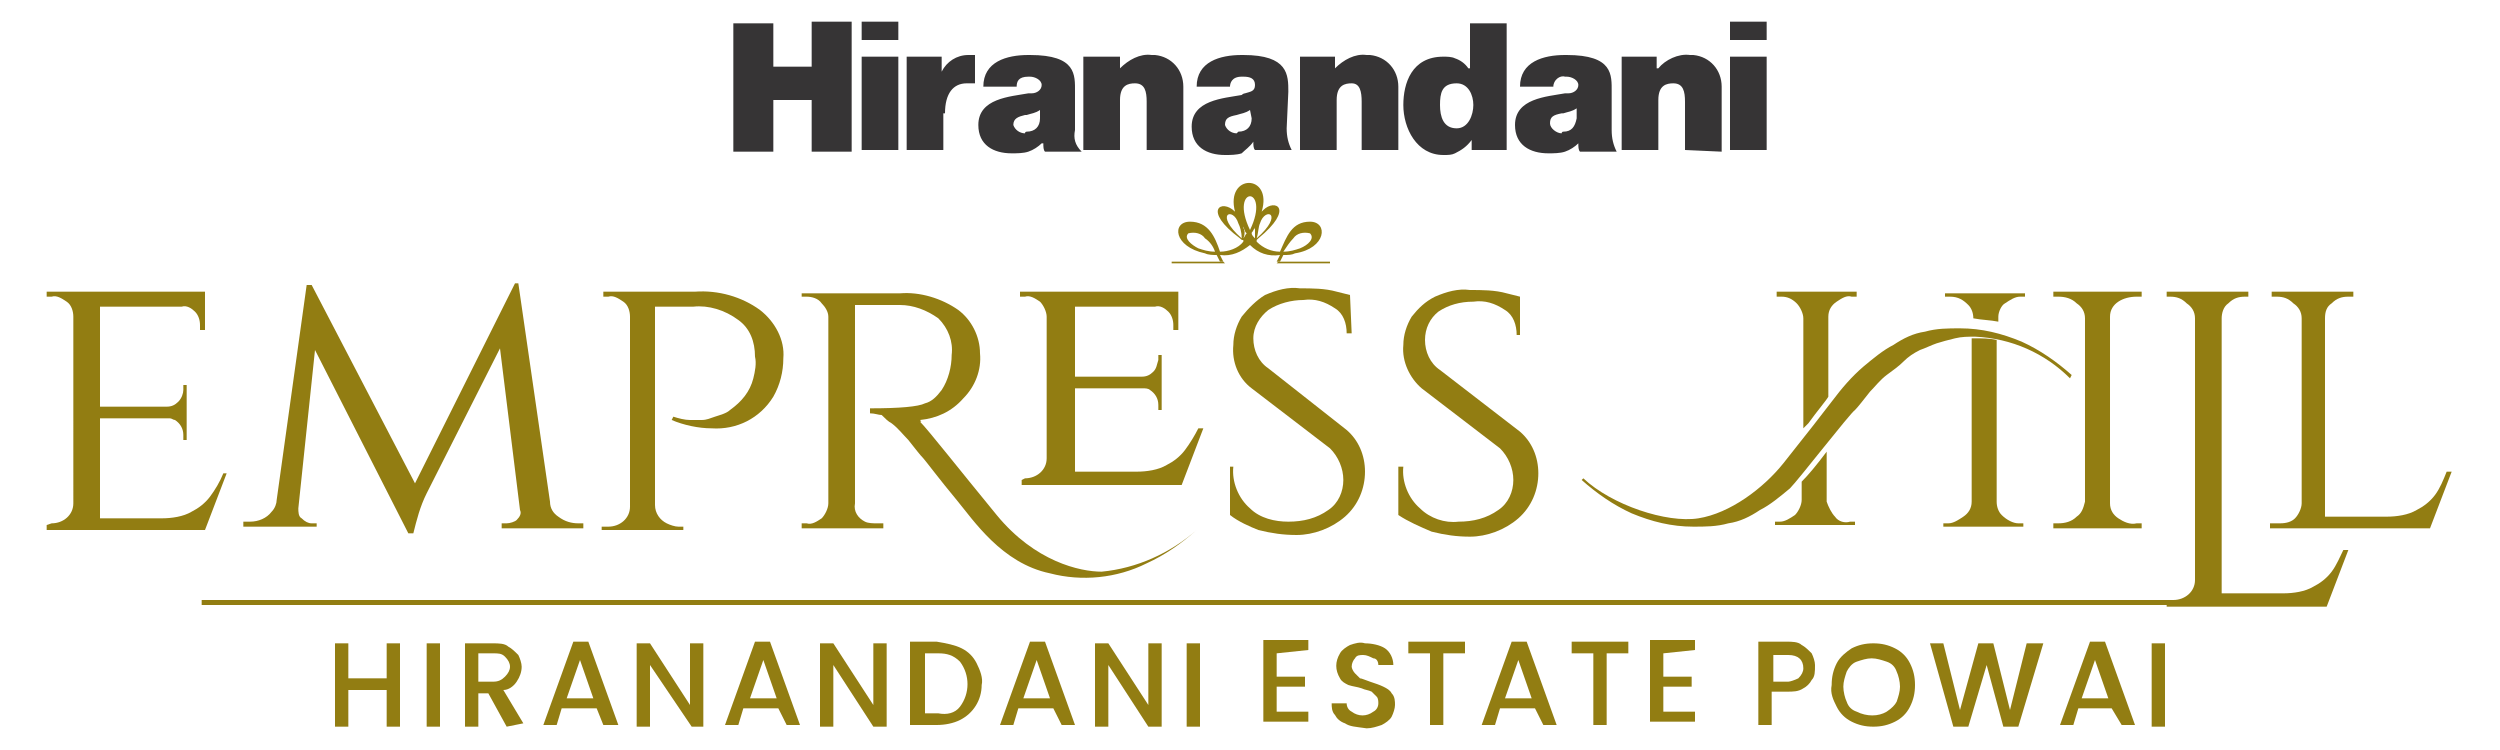<?xml version="1.0" encoding="utf-8"?>
<!-- Generator: Adobe Illustrator 25.4.1, SVG Export Plug-In . SVG Version: 6.00 Build 0)  -->
<svg version="1.1" id="Layer_1" xmlns="http://www.w3.org/2000/svg" xmlns:xlink="http://www.w3.org/1999/xlink" x="0px" y="0px"
	 viewBox="0 0 150 45" style="enable-background:new 0 0 150 45;" xml:space="preserve">
<style type="text/css">
	.st0{fill-rule:evenodd;clip-rule:evenodd;fill:#363435;}
	.st1{fill:#927D12;}
	.st2{fill-rule:evenodd;clip-rule:evenodd;fill:#927D12;}
</style>
<g>
	<path class="st0" d="M48.7,9.1h2.4V1.3h-2.4V4h-2.3V1.4H44v7.7h2.4V6h2.3L48.7,9.1z M53.9,3.4h-2.2v5.6h2.2V3.4z M64.5,7.8V5.5
		c0-1,0.1-2.2-2.7-2.2h-0.1c-1.3,0-2.7,0.4-2.7,1.9h2c0-0.3,0.1-0.6,0.7-0.6h0.1c0.3,0,0.7,0.2,0.7,0.5s-0.3,0.5-0.6,0.5
		c0,0-0.1,0-0.2,0c-1.1,0.2-3,0.3-3,1.9c0,1.2,0.9,1.7,2,1.7c0.3,0,0.7,0,1-0.1c0.3-0.1,0.6-0.3,0.8-0.5h0.1c0,0.2,0,0.4,0.1,0.5
		h2.2C64.5,8.7,64.4,8.3,64.5,7.8 M62.4,7.1c0,0.5-0.3,0.8-0.8,0.8c0,0,0,0,0,0c0,0-0.1,0-0.1,0.1c-0.3,0-0.6-0.2-0.7-0.5
		c0-0.4,0.3-0.5,0.7-0.6l0.1,0c0.3-0.1,0.5-0.1,0.8-0.3V7.1z M71,9V5.2c0-1-0.7-1.8-1.7-1.9c-0.1,0-0.1,0-0.2,0
		c-0.7-0.1-1.4,0.3-1.9,0.8h0V3.4H65v5.6h2.2v-3c0-0.9,0.5-1,0.9-1c0.6,0,0.7,0.5,0.7,1.1v2.9L71,9z M77.3,5.5c0-1,0-2.2-2.7-2.2
		h-0.1c-1.3,0-2.7,0.4-2.7,1.9h2c0-0.2,0.1-0.6,0.7-0.6h0.1c0.4,0,0.7,0.1,0.7,0.5s-0.3,0.4-0.6,0.5c-0.1,0-0.2,0.1-0.2,0.1
		c-1.1,0.2-3,0.3-3,1.9c0,1.2,0.9,1.7,2,1.7c0.3,0,0.7,0,1-0.1C74.7,9,75,8.8,75.2,8.5h0c0,0.2,0,0.4,0.1,0.5h2.2
		c-0.2-0.4-0.3-0.8-0.3-1.3L77.3,5.5L77.3,5.5z M75.1,7.1c0,0.5-0.3,0.8-0.8,0.8l-0.1,0.1c-0.3,0-0.6-0.2-0.7-0.5
		c0-0.4,0.2-0.5,0.7-0.6l0,0c0.3-0.1,0.5-0.1,0.8-0.3L75.1,7.1L75.1,7.1z M81.7,6.1V9h2.2V5.2c0-1-0.7-1.8-1.7-1.9
		c-0.1,0-0.1,0-0.2,0c-0.7-0.1-1.4,0.3-1.9,0.8h0V3.4h-2.1v5.6h2.2v-3c0-0.9,0.5-1,0.9-1C81.6,5,81.7,5.5,81.7,6.1 M88.3,8.4
		L88.3,8.4V9h2.1V1.4h-2.2v2.7h-0.1c-0.2-0.3-0.5-0.5-0.8-0.6c-0.2-0.1-0.5-0.1-0.7-0.1c-1.9,0-2.4,1.6-2.4,2.9c0,1.4,0.8,3,2.4,3
		c0.3,0,0.5,0,0.7-0.1C87.7,9,88,8.8,88.3,8.4 M87.4,7.7c-0.8,0-1-0.7-1-1.4s0.1-1.3,1-1.3c0.7,0,1,0.7,1,1.3S88.1,7.7,87.4,7.7
		 M103.3,9.1V5.2c0-1-0.7-1.8-1.7-1.9c-0.1,0-0.1,0-0.2,0c-0.7-0.1-1.5,0.3-1.9,0.8h-0.1V3.4h-2.1v5.6h2.2v-3c0-0.9,0.5-1,0.9-1
		c0.6,0,0.7,0.5,0.7,1.1v2.9L103.3,9.1z M96.7,7.8V5.5c0-1,0.1-2.2-2.7-2.2h-0.1c-1.3,0-2.7,0.4-2.7,1.9h2c0-0.4,0.4-0.7,0.7-0.6
		h0.1c0.3,0,0.7,0.2,0.7,0.5s-0.3,0.5-0.6,0.5c-0.1,0-0.1,0-0.2,0c-1.1,0.2-3,0.3-3,1.9c0,1.2,0.9,1.7,2,1.7c0.3,0,0.7,0,1-0.1
		c0.3-0.1,0.6-0.3,0.8-0.5l0,0c0,0.2,0,0.4,0.1,0.5H97C96.8,8.7,96.7,8.3,96.7,7.8 M94.6,7.1c-0.1,0.5-0.3,0.8-0.8,0.8
		c-0.1,0-0.1,0.1-0.1,0.1C93.4,8,93,7.7,93,7.4c0-0.4,0.2-0.5,0.7-0.6l0.1,0c0.3-0.1,0.5-0.1,0.8-0.3V7.1z M103.8,9h2.2V3.4h-2.2V9z
		 M53.9,1.3h-2.2v1.1h2.2V1.3z M103.8,2.4h2.2V1.3h-2.2V2.4z M56.7,6.8c0-1.2,0.5-1.8,1.3-1.8c0.2,0,0.4,0,0.5,0V3.3h-0.4
		c-0.7,0-1.3,0.4-1.6,1l0,0V3.4h-2.1V9h2.2V6.8L56.7,6.8z"/>
	<g>
		<path class="st1" d="M24,38.6v5h-0.8v-2.2h-2.3v2.2h-0.8v-5h0.8v2.1h2.3v-2.1H24z"/>
		<path class="st1" d="M26.4,38.6v5h-0.8v-5H26.4z"/>
		<path class="st1" d="M30.4,43.6l-1.1-2h-0.6v2h-0.8v-5h1.7c0.3,0,0.7,0,0.9,0.2c0.2,0.1,0.4,0.3,0.6,0.5c0.1,0.2,0.2,0.5,0.2,0.7
			c0,0.3-0.1,0.6-0.3,0.9c-0.2,0.3-0.5,0.5-0.8,0.5l1.2,2L30.4,43.6z M28.7,40.9h0.9c0.3,0,0.5-0.1,0.7-0.3c0.2-0.2,0.3-0.4,0.3-0.6
			c0-0.2-0.1-0.4-0.3-0.6c-0.2-0.2-0.4-0.2-0.7-0.2h-0.9V40.9z"/>
		<path class="st1" d="M35.8,42.5h-2.1l-0.3,1h-0.8l1.8-5h0.9l1.8,5h-0.9L35.8,42.5z M35.6,41.9l-0.8-2.3L34,41.9H35.6z"/>
		<path class="st1" d="M42.3,43.6h-0.8L39,39.9v3.7h-0.8v-5H39l2.4,3.7v-3.7h0.8V43.6z"/>
		<path class="st1" d="M46.7,42.5h-2.1l-0.3,1h-0.8l1.8-5h0.9l1.8,5h-0.8L46.7,42.5z M46.6,41.9l-0.8-2.3L45,41.9H46.6z"/>
		<path class="st1" d="M53.2,43.6h-0.8L50,39.9v3.7h-0.8v-5H50l2.4,3.7v-3.7h0.8V43.6z"/>
		<path class="st1" d="M57.7,38.9c0.4,0.2,0.7,0.5,0.9,0.9c0.2,0.4,0.4,0.9,0.3,1.3c0,0.9-0.5,1.7-1.3,2.1c-0.4,0.2-0.9,0.3-1.4,0.3
			h-1.6v-5h1.6C56.8,38.6,57.3,38.7,57.7,38.9z M57.6,42.4c0.6-0.8,0.6-1.9,0-2.7c-0.4-0.4-0.8-0.5-1.3-0.5h-0.8v3.6h0.8
			C56.8,42.9,57.3,42.8,57.6,42.4z"/>
		<path class="st1" d="M63.2,42.5h-2.1l-0.3,1h-0.8l1.8-5h0.9l1.8,5h-0.8L63.2,42.5z M63,41.9l-0.8-2.3l-0.8,2.3H63z"/>
		<path class="st1" d="M69.7,43.6h-0.8l-2.4-3.7v3.7h-0.8v-5h0.8l2.4,3.7v-3.7h0.8V43.6z"/>
		<path class="st1" d="M72,38.6v5h-0.8v-5H72z"/>
		<path class="st1" d="M76.6,39.2v1.4h1.7v0.6h-1.7v1.5h1.9v0.6h-2.7v-4.9h2.7v0.6L76.6,39.2L76.6,39.2z"/>
		<path class="st1" d="M80.7,43.4c-0.3-0.1-0.5-0.3-0.6-0.5c-0.2-0.2-0.2-0.5-0.2-0.7h0.9c0,0.2,0.1,0.4,0.3,0.5
			c0.4,0.3,0.9,0.3,1.3,0c0.2-0.1,0.3-0.3,0.3-0.5c0-0.1,0-0.3-0.1-0.4c-0.1-0.1-0.2-0.2-0.3-0.3c-0.2-0.1-0.4-0.1-0.6-0.2
			c-0.3-0.1-0.5-0.1-0.8-0.2c-0.2-0.1-0.4-0.2-0.5-0.4c-0.3-0.5-0.3-1,0-1.5c0.1-0.2,0.4-0.4,0.6-0.5c0.3-0.1,0.6-0.2,0.9-0.1
			c0.4,0,0.9,0.1,1.2,0.3c0.3,0.2,0.5,0.6,0.5,1h-0.9c0-0.2-0.1-0.4-0.3-0.4c-0.2-0.1-0.4-0.2-0.6-0.2c-0.2,0-0.4,0-0.5,0.2
			c-0.1,0.1-0.2,0.3-0.2,0.5c0,0.1,0.1,0.3,0.2,0.4c0.1,0.1,0.2,0.2,0.3,0.3c0.1,0,0.3,0.1,0.6,0.2c0.3,0.1,0.6,0.2,0.8,0.3
			c0.2,0.1,0.4,0.2,0.5,0.4c0.2,0.2,0.2,0.5,0.2,0.7c0,0.2-0.1,0.5-0.2,0.7c-0.1,0.2-0.4,0.4-0.6,0.5c-0.3,0.1-0.6,0.2-0.9,0.2
			C81.3,43.6,81,43.6,80.7,43.4z"/>
		<path class="st1" d="M87.9,38.6v0.6h-1.3v4.3h-0.8v-4.3h-1.3v-0.7H87.9z"/>
		<path class="st1" d="M92.1,42.5H90l-0.3,1h-0.8l1.8-5h0.9l1.8,5h-0.8L92.1,42.5z M91.9,41.9l-0.8-2.3l-0.8,2.3H91.9z"/>
		<path class="st1" d="M97.7,38.6v0.6h-1.3v4.3h-0.8v-4.3h-1.3v-0.7H97.7z"/>
		<path class="st1" d="M99.8,39.2v1.4h1.7v0.6h-1.7v1.5h1.9v0.6H99v-4.9h2.7v0.6L99.8,39.2L99.8,39.2z"/>
		<path class="st1" d="M108.7,40.8c-0.1,0.2-0.3,0.4-0.5,0.5c-0.3,0.2-0.6,0.2-1,0.2h-0.9v2h-0.8v-5h1.7c0.3,0,0.7,0,0.9,0.2
			c0.2,0.1,0.4,0.3,0.6,0.5c0.1,0.2,0.2,0.5,0.2,0.7C108.9,40.3,108.9,40.6,108.7,40.8z M107.9,40.7c0.2-0.2,0.3-0.4,0.3-0.6
			c0-0.5-0.3-0.8-0.9-0.8h-0.9v1.6h0.9C107.4,40.9,107.7,40.8,107.9,40.7L107.9,40.7z"/>
		<path class="st1" d="M111.1,43.3c-0.4-0.2-0.7-0.5-0.9-0.9c-0.2-0.4-0.4-0.8-0.3-1.3c0-0.5,0.1-0.9,0.3-1.3
			c0.2-0.4,0.6-0.7,0.9-0.9c0.4-0.2,0.8-0.3,1.3-0.3c0.5,0,0.9,0.1,1.3,0.3c0.4,0.2,0.7,0.5,0.9,0.9c0.2,0.4,0.3,0.8,0.3,1.3
			c0,0.5-0.1,0.9-0.3,1.3c-0.2,0.4-0.5,0.7-0.9,0.9c-0.4,0.2-0.8,0.3-1.3,0.3C111.9,43.6,111.5,43.5,111.1,43.3z M113.2,42.7
			c0.3-0.2,0.5-0.4,0.6-0.6c0.1-0.3,0.2-0.6,0.2-0.9c0-0.3-0.1-0.7-0.2-0.9c-0.1-0.3-0.3-0.5-0.6-0.6c-0.3-0.1-0.6-0.2-0.9-0.2
			c-0.3,0-0.6,0.1-0.9,0.2c-0.3,0.1-0.5,0.4-0.6,0.6c-0.1,0.3-0.2,0.6-0.2,0.9c0,0.3,0.1,0.7,0.2,0.9c0.1,0.3,0.3,0.5,0.6,0.6
			C112,43,112.7,43,113.2,42.7z"/>
		<path class="st1" d="M122.6,38.6l-1.5,5h-0.9l-1-3.7l-1.1,3.7h-0.9l-1.4-5h0.8l1,4l1.1-4h0.9l1,4l1-4H122.6z"/>
		<path class="st1" d="M126.7,42.5h-2l-0.3,1h-0.8l1.8-5h0.9l1.8,5h-0.8L126.7,42.5z M126.5,41.9l-0.8-2.3l-0.8,2.3H126.5z"/>
		<path class="st1" d="M129.9,38.6v5h-0.8v-5H129.9z"/>
	</g>
	<path class="st2" d="M74.1,12.7L74.1,12.7c-0.8-0.8-2-0.1,0.3,1.6c0.1,0.1,0.1,0.1,0.2,0.1v0.1c-0.3,0.4-0.9,0.6-1.4,0.6
		c-0.3-0.9-0.7-1.8-1.8-1.8s-1,1.5,0.9,1.9c0.2,0.1,0.5,0.1,0.7,0.1l0.2,0.4h0.2l-0.2-0.4c0.7,0.1,1.3-0.2,1.8-0.6
		c0.5,0.5,1.1,0.7,1.8,0.6l-0.2,0.4h0.2l0.2-0.4c0.3,0,0.5,0,0.7-0.1c1.9-0.3,2-1.9,0.9-1.9s-1.4,0.9-1.8,1.8c-0.5,0-1-0.2-1.4-0.6
		v-0.1c0.1-0.1,0.1-0.1,0.1-0.1c2.2-1.8,1-2.4,0.3-1.7l-0.1,0.1C76.4,10.4,73.5,10.4,74.1,12.7 M75,13.8
		C73.7,11.1,76.3,11.1,75,13.8 M75.3,14.3c-0.1-0.1-0.2-0.2-0.2-0.3c0-0.1,0.1-0.1,0.1-0.2c0.1-0.1,0.1-0.1,0.1-0.2
		C75.3,13.9,75.3,14.1,75.3,14.3L75.3,14.3 M77,15.1c0.4,0,0.7-0.1,1-0.2c0.5-0.2,0.9-0.6,0.6-0.9c-0.4-0.1-0.8,0-1,0.3
		C77.4,14.5,77.2,14.8,77,15.1 M75.4,14.3c1.7-1.5,0.5-1.9,0.2-0.9C75.5,13.6,75.5,14,75.4,14.3 M74.6,14.3c0.1-0.1,0.1-0.2,0.2-0.3
		c-0.1-0.1-0.1-0.1-0.1-0.2c-0.1-0.1-0.1-0.1-0.1-0.2C74.7,13.8,74.7,14.1,74.6,14.3L74.6,14.3 M72.9,15.1c-0.4,0-0.7-0.1-1-0.2
		c-0.4-0.2-0.9-0.6-0.6-0.9c0.4-0.1,0.8,0,1,0.3C72.6,14.5,72.8,14.8,72.9,15.1 M74.5,14.3c-1.7-1.5-0.5-1.9-0.2-0.9
		C74.4,13.6,74.5,13.9,74.5,14.3"/>
	<path class="st2" d="M79.8,15.8v-0.1h-3.1l-0.1,0.1H79.8z M73.4,15.7h-3.1v0.1h3.2L73.4,15.7z"/>
	<g>
		<path class="st1" d="M123.5,31.4c0.4,0,0.8-0.1,1.1-0.4c0.3-0.2,0.4-0.5,0.5-0.9V19.1c0-0.4-0.2-0.7-0.5-0.9
			c-0.3-0.3-0.7-0.4-1.1-0.4h-0.3v-0.3h5.3v0.3h-0.3c-0.4,0-0.8,0.1-1.1,0.3c-0.3,0.2-0.5,0.5-0.5,0.9v11.2c0,0.4,0.2,0.7,0.5,0.9
			c0.3,0.2,0.7,0.4,1.1,0.3h0.3v0.3h-5.3v-0.3L123.5,31.4z"/>
		<path class="st1" d="M130.4,36c0.7,0,1.3-0.5,1.3-1.2c0,0,0,0,0,0V19.1c0-0.4-0.2-0.7-0.5-0.9c-0.3-0.3-0.6-0.4-1-0.4H130v-0.3
			h4.9v0.3h-0.2c-0.4,0-0.7,0.1-1,0.4c-0.3,0.2-0.4,0.6-0.4,0.9v16.5h3.7c0.6,0,1.3-0.1,1.8-0.4c0.4-0.2,0.8-0.5,1.1-0.9
			c0.3-0.4,0.5-0.9,0.7-1.3h0.3l-1.3,3.4h-9.6V36H130.4z"/>
		<path class="st1" d="M136.8,31.4c0.4,0,0.7-0.1,0.9-0.3c0.2-0.2,0.4-0.6,0.4-0.9V19.1c0-0.4-0.2-0.7-0.5-0.9
			c-0.3-0.3-0.6-0.4-1-0.4h-0.3v-0.3h4.9v0.3h-0.3c-0.4,0-0.7,0.1-1,0.4c-0.3,0.2-0.4,0.5-0.4,0.9v11.9h3.7c0.6,0,1.3-0.1,1.8-0.4
			c0.4-0.2,0.8-0.5,1.1-0.9c0.3-0.4,0.5-0.9,0.7-1.4h0.3l-1.3,3.4h-9.6v-0.3L136.8,31.4z"/>
		<path class="st1" d="M95,28.7c1.7,1.6,5,2.7,6.9,2.4c1.9-0.3,3.9-1.8,5.1-3.3c1.2-1.5,2.6-3.3,2.9-3.7c0.6-0.8,1.2-1.5,1.9-2.1
			c0.6-0.5,1.2-1,1.8-1.3c0.6-0.4,1.2-0.7,1.9-0.8c0.7-0.2,1.4-0.2,2.1-0.2c1.3,0,2.5,0.3,3.7,0.8c1.1,0.5,2.1,1.2,3,2l-0.1,0.2
			c-1.5-1.5-3.5-2.4-5.7-2.5c-0.4,0-0.8,0-1.2,0.1c-0.4,0.1-0.8,0.2-1.1,0.3c-0.3,0.1-0.7,0.3-1,0.4c-0.4,0.2-0.7,0.4-1,0.7
			c-0.3,0.3-0.6,0.5-1,0.8c-0.4,0.3-0.7,0.7-1,1c-0.4,0.5-0.7,0.9-0.9,1.1c-0.3,0.2-3.4,4.2-3.9,4.7c-0.6,0.5-1.2,1-1.8,1.3
			c-0.6,0.4-1.2,0.7-1.9,0.8c-0.7,0.2-1.4,0.2-2.1,0.2c-1.3,0-2.5-0.3-3.7-0.8c-1.1-0.5-2.1-1.2-3-2L95,28.7z"/>
		<path class="st1" d="M3.1,31.4c0.7,0,1.3-0.5,1.3-1.2c0,0,0,0,0,0V19c0-0.3-0.1-0.7-0.4-0.9c-0.3-0.2-0.6-0.4-0.9-0.3H2.8v-0.3
			h9.5v2.3H12v-0.3c0-0.3-0.1-0.6-0.3-0.8c-0.2-0.2-0.5-0.4-0.8-0.3H6v6h4c0.3,0,0.5-0.1,0.7-0.3c0.2-0.2,0.3-0.5,0.3-0.7v-0.3h0.2
			v3.3H11v-0.3c0-0.4-0.2-0.7-0.5-0.9c-0.1,0-0.2-0.1-0.3-0.1H6v6h3.7c0.6,0,1.3-0.1,1.8-0.4c0.4-0.2,0.8-0.5,1.1-0.9
			c0.3-0.4,0.6-0.9,0.8-1.4h0.2l-1.3,3.4H2.8v-0.3L3.1,31.4z"/>
		<path class="st1" d="M34.7,31.4H35v0.3h-4.9v-0.3h0.3c0.2,0,0.5-0.1,0.6-0.2c0.2-0.2,0.3-0.4,0.2-0.6l-1.2-9.7l-4.4,8.7
			c-0.4,0.8-0.6,1.6-0.8,2.4h-0.3L18.9,21l-1,9.5c0,0.2,0,0.5,0.2,0.6c0.2,0.2,0.4,0.3,0.6,0.3h0.3v0.2h-4.4v-0.3H15
			c0.5,0,1-0.2,1.3-0.6c0.2-0.2,0.3-0.5,0.3-0.7l1.8-12.9h0.3l6.2,11.9l6-12h0.2L33,30.1c0,0.4,0.2,0.7,0.5,0.9
			C33.9,31.3,34.3,31.4,34.7,31.4"/>
		<path class="st1" d="M40.4,25c0.3,0.1,0.7,0.2,1,0.2h0.7c0.3,0,0.5-0.1,0.8-0.2c0.3-0.1,0.7-0.2,0.9-0.4c0.7-0.5,1.2-1.1,1.4-1.9
			c0.1-0.4,0.2-0.9,0.1-1.3c0-0.9-0.3-1.7-1-2.2c-0.8-0.6-1.8-0.9-2.7-0.8h-2.3v11.9c0,0.5,0.3,0.9,0.7,1.1c0.2,0.1,0.5,0.2,0.7,0.2
			h0.3v0.2h-4.9v-0.2h0.4c0.7,0,1.3-0.5,1.3-1.2V19c0-0.3-0.1-0.7-0.4-0.9c-0.3-0.2-0.6-0.4-0.9-0.3h-0.3v-0.3h5.5
			c1.4-0.1,2.8,0.3,3.9,1.1c0.9,0.7,1.5,1.8,1.4,2.9c0,0.8-0.2,1.6-0.6,2.3c-0.8,1.3-2.2,2-3.7,1.9c-0.8,0-1.7-0.2-2.4-0.5L40.4,25
			L40.4,25z"/>
		<path class="st1" d="M61.5,28.7c0.7,0,1.3-0.5,1.3-1.2c0,0,0,0,0,0V19c0-0.3-0.2-0.7-0.4-0.9c-0.3-0.2-0.6-0.4-0.9-0.3h-0.3v-0.3
			h9.5v2.3h-0.3v-0.3c0-0.3-0.1-0.6-0.3-0.8c-0.2-0.2-0.5-0.4-0.8-0.3h-4.8v4.2h4c0.3,0,0.5-0.1,0.7-0.3c0.2-0.2,0.2-0.4,0.3-0.7
			v-0.3h0.2v3.3h-0.2v-0.3c0-0.4-0.2-0.7-0.5-0.9c-0.1-0.1-0.3-0.1-0.4-0.1h-4.1v5h3.7c0.6,0,1.3-0.1,1.8-0.4
			c0.4-0.2,0.8-0.5,1.1-0.9c0.3-0.4,0.6-0.9,0.8-1.3h0.3l-1.3,3.4h-9.6v-0.3L61.5,28.7z"/>
		<path class="st1" d="M73.8,30.9V28H74c-0.1,0.9,0.3,1.9,1,2.5c0.6,0.6,1.5,0.8,2.3,0.8c0.9,0,1.7-0.2,2.4-0.7
			c0.6-0.4,0.9-1.1,0.9-1.8c0-0.7-0.3-1.4-0.8-1.9l-4.7-3.6c-0.8-0.6-1.2-1.6-1.1-2.6c0-0.6,0.2-1.2,0.5-1.7c0.4-0.5,0.9-1,1.4-1.3
			c0.7-0.3,1.4-0.5,2.1-0.4c0.7,0,1.5,0,2.2,0.2l0.8,0.2l0.1,2.3h-0.3c0-0.6-0.2-1.2-0.7-1.5c-0.6-0.4-1.2-0.6-1.9-0.5
			c-0.7,0-1.5,0.2-2.1,0.6c-0.5,0.4-0.9,1-0.9,1.7c0,0.7,0.3,1.4,0.9,1.8l4.7,3.7c0.7,0.6,1.1,1.5,1.1,2.5c0,1-0.4,2-1.2,2.7
			c-0.8,0.7-1.9,1.1-2.9,1.1c-0.8,0-1.5-0.1-2.3-0.3C75,31.6,74.3,31.3,73.8,30.9"/>
		<path class="st1" d="M83.9,30.9V28h0.3c-0.1,0.9,0.3,1.9,1,2.5c0.6,0.6,1.5,0.9,2.3,0.8c0.9,0,1.7-0.2,2.4-0.7
			c0.6-0.4,0.9-1.1,0.9-1.8c0-0.7-0.3-1.4-0.8-1.9l-4.7-3.6c-0.7-0.6-1.2-1.6-1.1-2.6c0-0.6,0.2-1.2,0.5-1.7
			c0.4-0.5,0.8-0.9,1.4-1.2c0.7-0.3,1.4-0.5,2.1-0.4c0.7,0,1.5,0,2.2,0.2l0.8,0.2l0,2.3h-0.2c0-0.6-0.2-1.2-0.7-1.5
			c-0.6-0.4-1.2-0.6-1.9-0.5c-0.8,0-1.5,0.2-2.1,0.6c-0.5,0.4-0.8,1-0.8,1.7c0,0.7,0.3,1.4,0.9,1.8l4.8,3.7c0.7,0.6,1.1,1.5,1.1,2.5
			c0,1-0.4,2-1.2,2.7c-0.8,0.7-1.9,1.1-2.9,1.1c-0.8,0-1.5-0.1-2.3-0.3C85.2,31.6,84.5,31.3,83.9,30.9"/>
		<path class="st1" d="M71.8,31.8c-1.6,1.4-3.6,2.3-5.7,2.5c-1.3,0-4-0.6-6.3-3.4c-2.3-2.8-4.1-5.1-4.6-5.6c0.1,0,0.1,0,0-0.1
			c1-0.1,1.9-0.5,2.6-1.3c0.7-0.7,1.1-1.7,1-2.7c0-1-0.5-2-1.3-2.6c-1-0.7-2.3-1.1-3.5-1h-5.9v0.2h0.3c0.3,0,0.7,0.1,0.9,0.4
			c0.2,0.2,0.4,0.5,0.4,0.8v11.2c0,0.3-0.2,0.7-0.4,0.9c-0.3,0.2-0.6,0.4-0.9,0.3h-0.3v0.3H53v-0.3h-0.4c-0.2,0-0.5,0-0.7-0.1
			c-0.4-0.2-0.7-0.6-0.6-1.1V18.3H54c0.8,0,1.6,0.3,2.3,0.8c0.6,0.6,0.9,1.4,0.8,2.2c0,0.7-0.2,1.5-0.6,2.1c-0.3,0.4-0.6,0.7-1,0.8
			c-0.4,0.2-1.5,0.3-3.3,0.3v0.3c0.3,0,0.5,0.1,0.7,0.1c0.2,0.2,0.4,0.4,0.6,0.5c0.4,0.3,0.7,0.7,1,1c0.4,0.5,0.7,0.9,0.9,1.1
			c0.1,0.1,1,1.3,2,2.5s2.7,3.8,5.6,4.4c1.9,0.5,4,0.3,5.8-0.6c1.1-0.5,2.1-1.2,3-2L71.8,31.8z"/>
		<path class="st1" d="M118.1,18.3c0.2,0.2,0.3,0.5,0.3,0.8v0c0.5,0.1,1,0.1,1.5,0.2V19c0-0.3,0.2-0.7,0.4-0.8
			c0.3-0.2,0.6-0.4,0.9-0.4h0.3v-0.2h-4.8v0.2h0.3C117.5,17.8,117.8,18,118.1,18.3"/>
		<path class="st1" d="M120.1,30.9c-0.2-0.2-0.3-0.5-0.3-0.8v-9.7c-0.4-0.1-0.9-0.1-1.3-0.1h-0.2v9.8c0,0.4-0.2,0.7-0.5,0.9
			c-0.3,0.2-0.6,0.4-0.9,0.4h-0.3v0.2h4.8v-0.2h-0.3C120.8,31.4,120.4,31.2,120.1,30.9"/>
		<path class="st1" d="M107.8,18.2c0.2,0.2,0.4,0.6,0.4,0.9v6.6c0.1-0.1,0.2-0.2,0.3-0.3c0.5-0.7,1.1-1.4,1.2-1.6l0,0V19
			c0-0.4,0.2-0.7,0.5-0.9c0.3-0.2,0.6-0.4,0.9-0.3h0.3v-0.3h-4.8v0.3h0.3C107.2,17.8,107.5,17.9,107.8,18.2"/>
		<path class="st1" d="M110.1,31c-0.2-0.2-0.4-0.6-0.5-0.9v-3c-0.6,0.8-1.1,1.4-1.5,1.8v1.1c0,0.3-0.2,0.7-0.4,0.9
			c-0.3,0.2-0.6,0.4-0.9,0.4h-0.3v0.2h4.8v-0.2H111C110.7,31.4,110.3,31.3,110.1,31"/>
	</g>
	<rect x="12.1" y="36" class="st1" width="125.7" height="0.3"/>
</g>
</svg>
